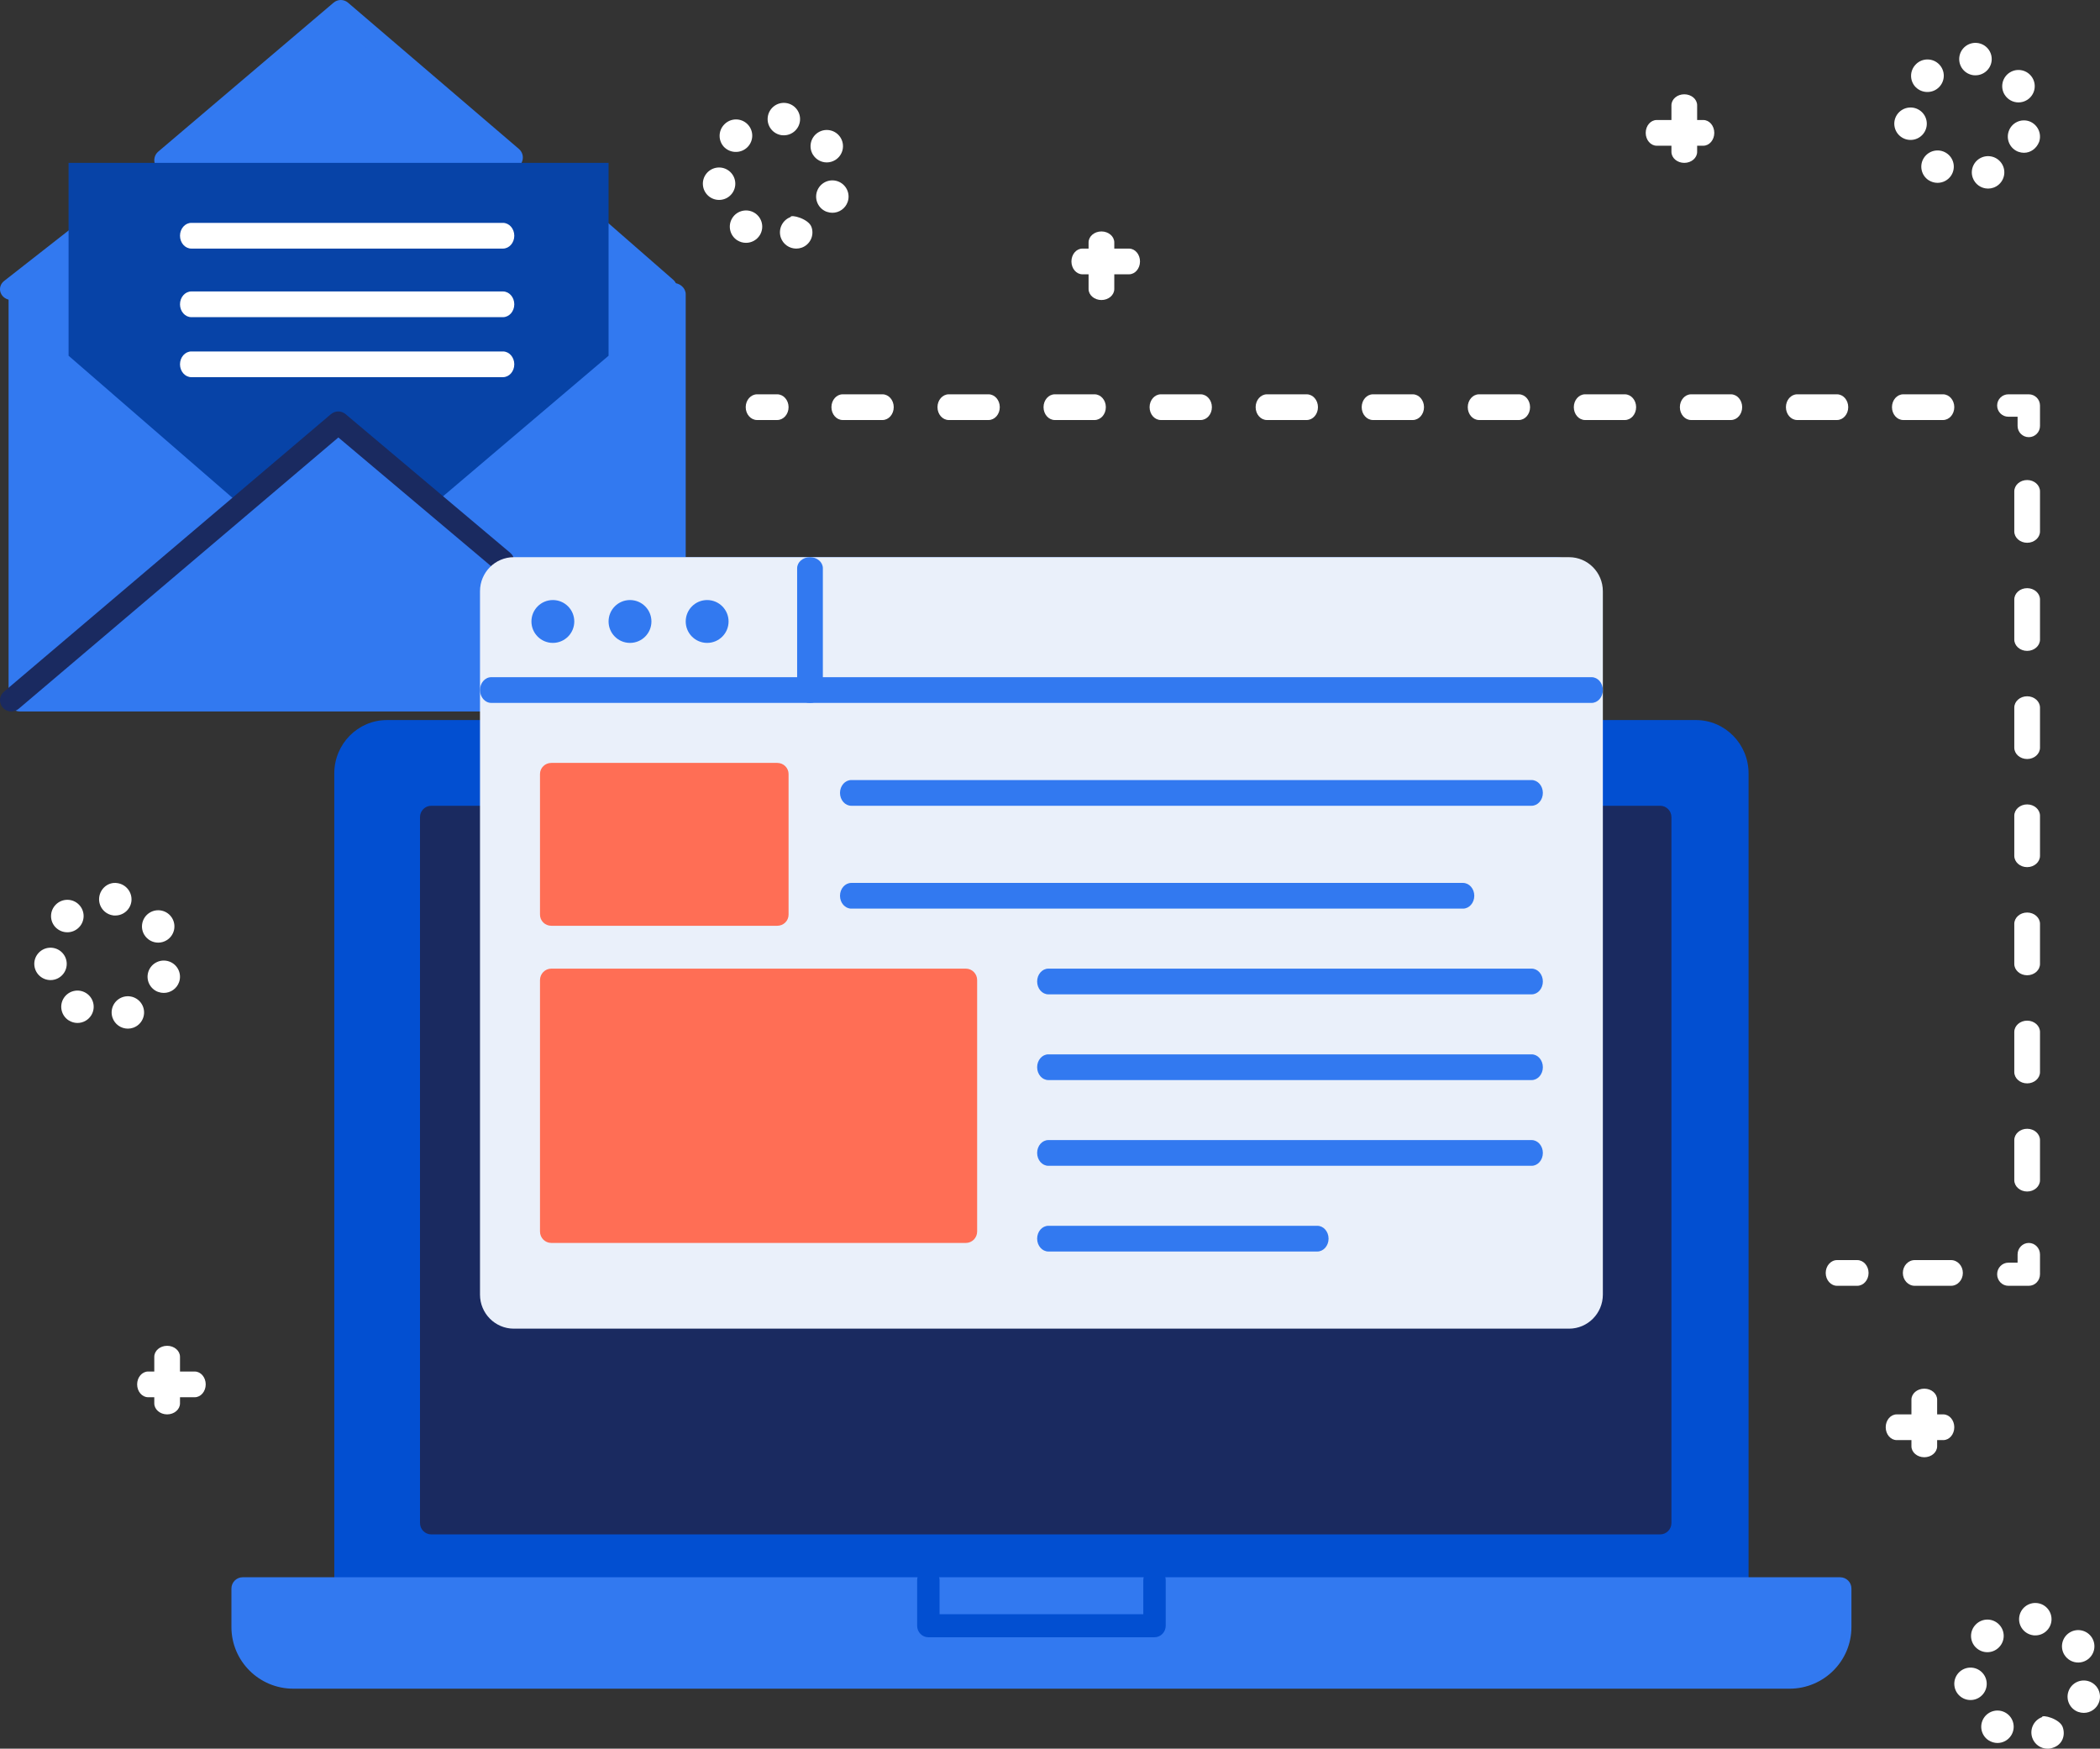<?xml version="1.0" encoding="UTF-8"?>
<svg width="245px" height="204px" viewBox="0 0 245 204" version="1.1" xmlns="http://www.w3.org/2000/svg" xmlns:xlink="http://www.w3.org/1999/xlink">
    <rect x="0" y="0" width="245" height="204" fill="#333333" stroke="none"/>
    <!-- Generator: Sketch 51.3 (57544) - http://www.bohemiancoding.com/sketch -->
    <title>Group 48</title>
    <desc>Created with Sketch.</desc>
    <defs></defs>
    <g id="Page-1" stroke="none" stroke-width="1" fill="none" fill-rule="evenodd">
        <g id="Desktop-HD" transform="translate(-990, -4996)">
            <g id="Group-48" transform="translate(990, 4996)">
                <path d="M202.685,186 L40.315,186 C39.589,186 39,185.404 39,184.669 L39,90.221 C39.003,86.787 41.752,84.004 45.145,84 L56.559,84 C57.285,84 57.874,84.596 57.874,85.331 C57.874,86.065 185.142,86.065 185.142,85.331 C185.142,84.596 185.73,84 186.456,84 L197.855,84 C201.248,84.004 203.997,86.787 204,90.221 L204,184.671 C203.999,185.405 203.411,186 202.685,186 Z" id="Path" fill="#024FD1"></path>
                <path d="M50.313,179 C49.588,179 49,178.406 49,177.673 L49,95.327 C49.001,94.594 49.588,94.001 50.313,94 L57.149,94 C57.874,94 58.462,94.594 58.462,95.327 C58.462,96.059 185.554,96.059 185.554,95.327 C185.554,94.594 186.142,94 186.867,94 L193.687,94 C194.412,94 195,94.594 195,95.327 L195,177.673 C195,178.026 194.862,178.364 194.615,178.612 C194.369,178.861 194.034,179.001 193.686,179 L50.313,179 Z" id="Path" fill="#1A2A60"></path>
                <polygon id="Path-4" fill="#3279F0" fill-rule="nonzero" points="2 80.725 2 34.296 40.692 2 79 34.296 79 82 5.586 82"></polygon>
                <path d="M1.363,35 C0.791,35.001 0.28,34.67 0.083,34.172 C-0.114,33.674 0.047,33.116 0.484,32.774 L8.756,26.299 C9.127,26.007 9.639,25.922 10.097,26.074 C10.556,26.227 10.892,26.595 10.978,27.039 C11.065,27.483 10.889,27.937 10.517,28.228 L2.246,34.703 C1.999,34.896 1.686,35.001 1.363,35 Z" id="Path" fill="#3279F0"></path>
                <path d="M19.305,20 C18.758,20.001 18.268,19.657 18.079,19.139 C17.891,18.622 18.045,18.041 18.464,17.686 L38.916,0.312 C39.403,-0.104 40.117,-0.104 40.603,0.312 L60.538,17.375 C60.894,17.678 61.062,18.149 60.979,18.611 C60.896,19.072 60.575,19.455 60.136,19.613 C59.697,19.772 59.207,19.683 58.851,19.38 L39.764,3.03 L20.16,19.688 C19.921,19.892 19.618,20.003 19.305,20 Z" id="Path" fill="#3279F0"></path>
                <path d="M56.694,83 L2.31,83 C1.587,83 1,82.411 1,81.685 L1,34.315 C1,33.589 1.587,33 2.31,33 C3.034,33 3.62,33.589 3.62,34.315 L3.62,80.369 L56.69,80.369 C57.413,80.369 58,80.958 58,81.685 C58,82.411 57.413,83 56.69,83 L56.694,83 Z" id="Path" fill="#3279F0"></path>
                <path d="M78.5,67 C77.672,67 77,66.405 77,65.671 L77,34.329 C77,33.595 77.672,33 78.5,33 C79.328,33 80,33.595 80,34.329 L80,65.671 C79.999,66.405 79.328,66.999 78.5,67 Z" id="Path" fill="#3279F0"></path>
                <path d="M29.691,59.987 C29.382,59.989 29.083,59.877 28.846,59.67 L1.455,35.376 C1.102,35.062 0.937,34.577 1.022,34.103 C1.107,33.629 1.429,33.238 1.867,33.077 C2.306,32.916 2.793,33.011 3.146,33.324 L30.537,57.618 C30.956,57.984 31.109,58.584 30.92,59.117 C30.73,59.651 30.239,60.004 29.691,60 L29.691,59.987 Z" id="Path" fill="#3279F0"></path>
                <path d="M50.296,59 C49.752,59 49.266,58.656 49.079,58.138 C48.892,57.621 49.045,57.04 49.461,56.685 L76.863,33.311 C77.217,33.008 77.704,32.919 78.141,33.077 C78.577,33.236 78.897,33.619 78.979,34.081 C79.062,34.543 78.894,35.014 78.54,35.317 L51.132,58.691 C50.898,58.891 50.602,59.001 50.296,59 Z" id="Path" fill="#3279F0"></path>
                <path d="M77.688,35 C77.377,35.001 77.076,34.889 76.839,34.684 L68.465,27.373 C67.911,26.893 67.842,26.044 68.311,25.476 C68.779,24.909 69.607,24.838 70.16,25.318 L78.534,32.629 C78.956,32.994 79.11,33.589 78.92,34.12 C78.73,34.65 78.236,35.002 77.685,35 L77.688,35 Z" id="Path" fill="#3279F0"></path>
                <polygon id="Path" fill="#0743A7" points="8 41.499 28.183 59 39.422 49.659 50.694 58.74 71 41.499 71 19 8 19"></polygon>
                <path d="M1.322,83 C0.768,83.003 0.272,82.66 0.081,82.142 C-0.11,81.623 0.044,81.042 0.468,80.686 L38.613,48.311 C39.105,47.896 39.824,47.896 40.315,48.311 L59.534,64.497 C60.089,64.966 60.158,65.795 59.688,66.349 C59.218,66.903 58.387,66.972 57.832,66.503 L39.475,51.034 L2.179,82.687 C1.94,82.89 1.636,83.002 1.322,83 Z" id="Path" fill="#1A2A60"></path>
                <path d="M181.521,65 L62.441,65 C59.986,65.005 57.999,67.069 58,69.613 L58,81 L186,81 L186,69.613 C185.986,67.06 183.984,64.999 181.521,65 Z M65.678,75.848 C64.197,75.847 62.996,74.602 62.996,73.066 C62.997,71.531 64.199,70.286 65.681,70.286 C67.162,70.287 68.364,71.532 68.364,73.067 C68.364,73.805 68.081,74.513 67.577,75.034 C67.073,75.556 66.39,75.848 65.678,75.848 Z M76.136,75.848 C74.654,75.848 73.453,74.603 73.453,73.067 C73.453,71.531 74.654,70.286 76.136,70.286 C77.618,70.286 78.82,71.531 78.82,73.067 C78.82,73.805 78.537,74.512 78.034,75.034 C77.53,75.555 76.848,75.848 76.136,75.848 Z M86.594,75.848 C85.112,75.848 83.91,74.603 83.91,73.067 C83.91,71.531 85.112,70.286 86.594,70.286 C88.076,70.286 89.277,71.531 89.277,73.067 C89.277,74.603 88.076,75.848 86.594,75.848 Z" id="Shape" fill="#3279F0" fill-rule="nonzero"></path>
                <rect id="Rectangle" fill="#FF6E55" x="65" y="115" width="48" height="29"></rect>
                <rect id="Rectangle" fill="#FF6E55" x="65" y="90" width="26" height="17"></rect>
                <path d="M34.211,197 C30.23,196.996 27.004,193.782 27,189.816 L27,185.313 C27,184.965 27.138,184.631 27.386,184.384 C27.633,184.138 27.968,184 28.318,184 L214.682,184 C215.032,184 215.367,184.138 215.614,184.384 C215.862,184.631 216,184.965 216,185.313 L216,189.816 C215.996,193.782 212.77,196.996 208.789,197 L34.211,197 Z" id="Shape" fill="#3279F0" fill-rule="nonzero"></path>
                <path d="M134.692,191 L108.308,191 C107.586,191 107,190.398 107,189.655 L107,184.345 C107,183.602 107.586,183 108.308,183 C109.031,183 109.616,183.602 109.616,184.345 L109.616,188.312 L133.384,188.312 L133.384,184.345 C133.384,183.602 133.969,183 134.692,183 C135.414,183 136,183.602 136,184.345 L136,189.657 C135.998,190.399 135.413,190.999 134.692,191 Z" id="Path" fill="#024FD1"></path>
                <path d="M183.059,155 L59.941,155 C57.766,154.997 56.003,153.222 56,151.032 L56,68.968 C56.003,66.778 57.766,65.003 59.941,65 L183.059,65 C185.234,65.003 186.997,66.778 187,68.968 L187,151.032 C186.997,153.222 185.234,154.997 183.059,155 Z" id="Shape" fill="#EAF0FA" fill-rule="nonzero"></path>
                <path d="M185.684,82 L57.316,82 C56.589,82 56,81.328 56,80.5 C56,79.672 56.589,79 57.316,79 L185.684,79 C186.411,79 187,79.672 187,80.5 C187,81.328 186.411,82 185.684,82 Z" id="Path" fill="#3279F0"></path>
                <path d="M94.5,82 C93.672,81.999 93.001,81.422 93,80.71 L93,66.29 C93,65.578 93.672,65 94.5,65 C95.328,65 96,65.578 96,66.29 L96,80.71 C96,81.422 95.328,82 94.5,82 Z" id="Path" fill="#3279F0"></path>
                <path d="M90.683,108 L64.317,108 C63.589,108 63,107.42 63,106.705 L63,90.295 C63,89.58 63.589,89 64.317,89 L90.683,89 C91.033,89 91.368,89.136 91.615,89.379 C91.862,89.622 92,89.952 92,90.295 L92,106.705 C92,107.048 91.862,107.378 91.615,107.621 C91.368,107.864 91.033,108 90.683,108 Z M65.635,105.409 L89.367,105.409 L89.367,91.591 L65.633,91.591 L65.635,105.409 Z" id="Shape" fill="#FF6E55" fill-rule="nonzero"></path>
                <rect id="Rectangle" fill="#FF6E55" fill-rule="nonzero" x="64" y="115" width="49" height="29"></rect>
                <rect id="Rectangle" fill="#FF6E55" fill-rule="nonzero" x="64" y="91" width="27" height="16"></rect>
                <path d="M178.68,94 L99.32,94 C98.591,94 98,93.328 98,92.5 C98,91.672 98.591,91 99.32,91 L178.68,91 C179.409,91 180,91.672 180,92.5 C180,93.328 179.409,94 178.68,94 Z" id="Path" fill="#3279F0"></path>
                <path d="M170.679,106 L99.321,106 C98.592,106 98,105.328 98,104.5 C98,103.672 98.592,103 99.321,103 L170.679,103 C171.408,103 172,103.672 172,104.5 C172,105.328 171.408,106 170.679,106 Z" id="Path" fill="#3279F0"></path>
                <path d="M112.681,145 L64.319,145 C63.591,145 63,144.404 63,143.669 L63,114.331 C63.001,113.596 63.591,113.001 64.319,113 L112.681,113 C113.409,113 114,113.596 114,114.331 L114,143.669 C114,144.022 113.862,144.361 113.614,144.611 C113.367,144.86 113.031,145 112.681,145 Z M65.638,142.338 L111.362,142.338 L111.362,115.662 L65.638,115.662 L65.638,142.338 Z" id="Shape" fill="#FF6E55" fill-rule="nonzero"></path>
                <path d="M178.691,116 L122.309,116 C121.586,116 121,115.328 121,114.5 C121,113.672 121.586,113 122.309,113 L178.691,113 C179.414,113 180,113.672 180,114.5 C180,115.328 179.414,116 178.691,116 Z" id="Path" fill="#3279F0"></path>
                <path d="M178.691,136 L122.309,136 C121.586,136 121,135.328 121,134.5 C121,133.672 121.586,133 122.309,133 L178.691,133 C179.414,133 180,133.672 180,134.5 C180,135.328 179.414,136 178.691,136 Z" id="Path" fill="#3279F0"></path>
                <path d="M178.691,126 L122.309,126 C121.586,126 121,125.328 121,124.5 C121,123.672 121.586,123 122.309,123 L178.691,123 C179.414,123 180,123.672 180,124.5 C180,125.328 179.414,126 178.691,126 Z" id="Path" fill="#3279F0"></path>
                <path d="M153.686,146 L122.314,146 C121.588,146 121,145.328 121,144.5 C121,143.672 121.588,143 122.314,143 L153.686,143 C154.412,143 155,143.672 155,144.5 C155,145.328 154.412,146 153.686,146 Z" id="Path" fill="#3279F0"></path>
                <path d="M90.672,49 L88.328,49 C87.595,49 87,48.328 87,47.5 C87,46.672 87.595,46 88.328,46 L90.672,46 C91.405,46 92,46.672 92,47.5 C92,48.328 91.405,49 90.672,49 Z" id="Path" fill="#FFFFFF"></path>
                <path d="M226.685,49 L222.045,49 C221.319,49 220.731,48.328 220.731,47.5 C220.731,46.672 221.319,46 222.045,46 L226.685,46 C227.411,46 228,46.672 228,47.5 C228,48.328 227.411,49 226.685,49 Z M214.312,49 L209.672,49 C208.946,49 208.358,48.328 208.358,47.5 C208.358,46.672 208.946,46 209.672,46 L214.312,46 C215.038,46 215.627,46.672 215.627,47.5 C215.627,48.328 215.038,49 214.312,49 Z M201.939,49 L197.299,49 C196.573,49 195.985,48.328 195.985,47.5 C195.985,46.672 196.573,46 197.299,46 L201.939,46 C202.665,46 203.254,46.672 203.254,47.5 C203.254,48.328 202.665,49 201.939,49 Z M189.566,49 L184.926,49 C184.2,49 183.612,48.328 183.612,47.5 C183.612,46.672 184.2,46 184.926,46 L189.566,46 C190.292,46 190.881,46.672 190.881,47.5 C190.881,48.328 190.292,49 189.566,49 Z M177.193,49 L172.553,49 C171.827,49 171.238,48.328 171.238,47.5 C171.238,46.672 171.827,46 172.553,46 L177.193,46 C177.919,46 178.508,46.672 178.508,47.5 C178.508,48.328 177.919,49 177.193,49 Z M164.82,49 L160.18,49 C159.454,49 158.865,48.328 158.865,47.5 C158.865,46.672 159.454,46 160.18,46 L164.82,46 C165.546,46 166.135,46.672 166.135,47.5 C166.135,48.328 165.546,49 164.82,49 Z M152.447,49 L147.807,49 C147.081,49 146.492,48.328 146.492,47.5 C146.492,46.672 147.081,46 147.807,46 L152.447,46 C153.173,46 153.762,46.672 153.762,47.5 C153.762,48.328 153.173,49 152.447,49 Z M140.074,49 L135.434,49 C134.708,49 134.119,48.328 134.119,47.5 C134.119,46.672 134.708,46 135.434,46 L140.074,46 C140.8,46 141.388,46.672 141.388,47.5 C141.388,48.328 140.8,49 140.074,49 Z M127.701,49 L123.061,49 C122.335,49 121.746,48.328 121.746,47.5 C121.746,46.672 122.335,46 123.061,46 L127.701,46 C128.427,46 129.015,46.672 129.015,47.5 C129.015,48.328 128.427,49 127.701,49 Z M115.328,49 L110.688,49 C109.962,49 109.373,48.328 109.373,47.5 C109.373,46.672 109.962,46 110.688,46 L115.328,46 C116.054,46 116.642,46.672 116.642,47.5 C116.642,48.328 116.054,49 115.328,49 Z M102.955,49 L98.315,49 C97.589,49 97,48.328 97,47.5 C97,46.672 97.589,46 98.315,46 L102.955,46 C103.681,46 104.269,46.672 104.269,47.5 C104.269,48.328 103.681,49 102.955,49 Z" id="Shape" fill="#FFFFFF" fill-rule="nonzero"></path>
                <path d="M236.692,51 C235.97,50.999 235.385,50.414 235.385,49.692 L235.385,48.615 L234.308,48.615 C233.585,48.615 233,48.03 233,47.308 C233,46.585 233.585,46 234.308,46 L236.692,46 C237.415,46 238,46.585 238,47.308 L238,49.692 C238,50.415 237.415,51 236.692,51 Z" id="Path" fill="#FFFFFF"></path>
                <path d="M236.5,139 C235.672,138.999 235.001,138.407 235,137.676 L235,133.005 C235,132.274 235.672,131.681 236.5,131.681 C237.328,131.681 238,132.274 238,133.005 L238,137.676 C238,138.407 237.328,139 236.5,139 Z M236.5,126.386 C235.672,126.386 235.001,125.794 235,125.063 L235,120.391 C235,119.66 235.672,119.068 236.5,119.068 C237.328,119.068 238,119.66 238,120.391 L238,125.063 C238,125.794 237.328,126.386 236.5,126.386 Z M236.5,113.773 C235.672,113.772 235.001,113.18 235,112.449 L235,107.778 C235,107.047 235.672,106.454 236.5,106.454 C237.328,106.454 238,107.047 238,107.778 L238,112.449 C238,113.18 237.328,113.773 236.5,113.773 Z M236.5,101.159 C235.672,101.159 235.001,100.567 235,99.836 L235,95.164 C235,94.433 235.672,93.841 236.5,93.841 C237.328,93.841 238,94.433 238,95.164 L238,99.836 C238,100.567 237.328,101.159 236.5,101.159 Z M236.5,88.546 C235.672,88.545 235.001,87.953 235,87.222 L235,82.551 C235,81.82 235.672,81.227 236.5,81.227 C237.328,81.227 238,81.82 238,82.551 L238,87.222 C238,87.953 237.328,88.546 236.5,88.546 Z M236.5,75.932 C235.672,75.932 235.001,75.339 235,74.609 L235,69.937 C235,69.206 235.672,68.614 236.5,68.614 C237.328,68.614 238,69.206 238,69.937 L238,74.609 C238,75.34 237.328,75.932 236.5,75.932 Z M236.5,63.319 C235.672,63.318 235.001,62.726 235,61.995 L235,57.324 C235,56.593 235.672,56 236.5,56 C237.328,56 238,56.593 238,57.324 L238,61.995 C238,62.726 237.328,63.319 236.5,63.319 Z" id="Shape" fill="#FFFFFF" fill-rule="nonzero"></path>
                <path d="M236.692,150 L234.308,150 C233.585,150 233,149.396 233,148.651 C233,147.906 233.585,147.302 234.308,147.302 L235.385,147.302 L235.385,146.349 C235.385,145.604 235.97,145 236.692,145 C237.415,145 238,145.604 238,146.349 L238,148.651 C238,149.396 237.415,150 236.692,150 Z" id="Path" fill="#FFFFFF"></path>
                <path d="M227.616,150 L223.384,150 C222.62,150 222,149.328 222,148.5 C222,147.672 222.62,147 223.384,147 L227.616,147 C228.38,147 229,147.672 229,148.5 C229,149.328 228.38,150 227.616,150 Z" id="Path" fill="#FFFFFF"></path>
                <path d="M216.672,150 L214.328,150 C213.595,150 213,149.328 213,148.5 C213,147.672 213.595,147 214.328,147 L216.672,147 C217.405,147 218,147.672 218,148.5 C218,149.328 217.405,150 216.672,150 Z" id="Path" fill="#FFFFFF"></path>
                <path d="M230.15,20.729 C229.806,19.742 230.329,18.664 231.318,18.321 C231.793,18.156 232.315,18.186 232.768,18.404 C233.221,18.623 233.568,19.012 233.734,19.486 C234.077,20.473 233.554,21.551 232.565,21.894 C232.365,21.965 232.153,22 231.941,22 C231.133,22 230.415,21.49 230.15,20.729 Z M225.037,21.044 C224.151,20.487 223.885,19.318 224.444,18.434 C225.003,17.55 226.174,17.286 227.06,17.843 C227.943,18.4 228.208,19.564 227.653,20.447 C227.306,20.997 226.699,21.33 226.047,21.33 C225.69,21.33 225.339,21.229 225.037,21.04 L225.037,21.044 Z M235.512,17.72 C234.525,17.373 234.005,16.294 234.352,15.309 C234.514,14.836 234.859,14.448 235.309,14.23 C235.76,14.012 236.279,13.983 236.752,14.15 C237.727,14.51 238.234,15.581 237.895,16.561 C237.578,17.338 236.906,17.823 236.124,17.823 C235.915,17.823 235.708,17.787 235.512,17.715 L235.512,17.72 Z M221.012,14.642 C220.896,13.603 221.646,12.668 222.688,12.552 C223.728,12.437 224.666,13.184 224.782,14.222 C224.899,15.261 224.149,16.197 223.108,16.313 C223.037,16.321 222.966,16.325 222.895,16.324 C221.928,16.323 221.117,15.596 221.012,14.637 L221.012,14.642 Z M233.881,11.06 C233.613,10.635 233.527,10.121 233.639,9.632 C233.752,9.143 234.055,8.718 234.481,8.452 C235.369,7.897 236.539,8.164 237.096,9.05 C237.364,9.475 237.451,9.989 237.338,10.479 C237.225,10.968 236.922,11.393 236.495,11.66 C236.194,11.848 235.846,11.948 235.49,11.948 C234.835,11.948 234.227,11.61 233.881,11.056 L233.881,11.06 Z M223.516,10.188 C223.159,9.833 222.958,9.351 222.958,8.848 C222.958,8.345 223.159,7.862 223.516,7.507 L223.533,7.488 C223.89,7.133 224.374,6.934 224.879,6.936 C225.383,6.937 225.866,7.139 226.221,7.496 C226.577,7.852 226.776,8.335 226.775,8.838 C226.773,9.341 226.571,9.823 226.213,10.177 C225.857,10.532 225.374,10.731 224.871,10.731 C224.364,10.736 223.876,10.539 223.516,10.184 L223.516,10.188 Z M230.257,8.777 C229.756,8.72 229.298,8.467 228.984,8.073 C228.671,7.679 228.527,7.176 228.586,6.676 C228.706,5.638 229.646,4.893 230.687,5.013 C231.728,5.132 232.474,6.07 232.355,7.108 C232.245,8.062 231.436,8.783 230.474,8.785 C230.401,8.787 230.329,8.784 230.257,8.777 Z" id="Shape" fill="#FFFFFF" fill-rule="nonzero"></path>
                <path d="M91.098,27.727 C90.761,26.75 91.264,25.683 92.232,25.32 C92.232,24.977 94.33,25.499 94.674,26.486 C94.842,26.958 94.815,27.478 94.599,27.929 C94.384,28.381 93.996,28.729 93.524,28.894 C93.321,28.965 93.107,29 92.893,29 C92.085,29 91.365,28.49 91.098,27.727 Z M86.028,28.043 C85.144,27.485 84.879,26.317 85.436,25.433 C85.994,24.549 87.163,24.285 88.047,24.842 C88.927,25.399 89.192,26.563 88.638,27.445 C88.291,27.995 87.686,28.329 87.036,28.328 C86.679,28.33 86.329,28.229 86.028,28.038 L86.028,28.043 Z M96.481,24.719 C95.495,24.373 94.976,23.294 95.322,22.308 C95.668,21.322 96.748,20.803 97.734,21.149 C98.208,21.315 98.596,21.663 98.813,22.115 C99.031,22.567 99.059,23.088 98.893,23.561 C98.626,24.318 97.91,24.823 97.107,24.823 C96.894,24.822 96.682,24.785 96.481,24.714 L96.481,24.719 Z M82.012,21.641 C81.896,20.602 82.645,19.667 83.684,19.551 C84.722,19.436 85.657,20.184 85.774,21.221 C85.89,22.26 85.142,23.196 84.103,23.312 C84.033,23.32 83.962,23.324 83.89,23.323 C82.926,23.322 82.116,22.595 82.012,21.636 L82.012,21.641 Z M94.852,18.06 C94.585,17.634 94.499,17.121 94.611,16.632 C94.724,16.142 95.026,15.718 95.451,15.452 C96.337,14.897 97.505,15.164 98.06,16.049 C98.327,16.475 98.413,16.988 98.301,17.477 C98.188,17.967 97.886,18.391 97.461,18.657 C97.16,18.846 96.813,18.947 96.458,18.948 C95.804,18.947 95.197,18.61 94.852,18.055 L94.852,18.06 Z M84.51,17.188 C84.154,16.833 83.954,16.35 83.954,15.847 C83.954,15.344 84.154,14.862 84.51,14.507 L84.528,14.488 C84.883,14.132 85.365,13.932 85.868,13.932 C86.372,13.932 86.854,14.132 87.209,14.488 C87.565,14.844 87.764,15.327 87.762,15.83 C87.761,16.333 87.559,16.815 87.201,17.169 C86.846,17.524 86.364,17.723 85.862,17.722 C85.358,17.73 84.871,17.536 84.51,17.183 L84.51,17.188 Z M91.236,15.776 C90.736,15.72 90.279,15.467 89.966,15.072 C89.653,14.678 89.51,14.176 89.569,13.676 C89.689,12.638 90.627,11.893 91.665,12.013 C92.704,12.132 93.449,13.07 93.33,14.108 C93.22,15.058 92.419,15.778 91.462,15.784 C91.387,15.787 91.311,15.784 91.236,15.776 Z" id="Shape" fill="#FFFFFF" fill-rule="nonzero"></path>
                <path d="M13.129,118.731 C12.964,118.258 12.994,117.739 13.213,117.288 C13.431,116.837 13.821,116.491 14.295,116.326 C14.769,116.161 15.29,116.192 15.742,116.41 C16.194,116.628 16.54,117.017 16.705,117.491 C17.048,118.476 16.526,119.552 15.539,119.895 C15.34,119.964 15.13,120 14.918,120 C14.112,120 13.394,119.491 13.129,118.731 Z M8.028,119.046 C7.144,118.49 6.879,117.323 7.436,116.441 C7.994,115.559 9.163,115.294 10.047,115.851 C10.931,116.407 11.196,117.573 10.638,118.456 C10.291,119.005 9.686,119.338 9.036,119.337 C8.678,119.336 8.329,119.233 8.028,119.041 L8.028,119.046 Z M18.48,115.728 C17.494,115.382 16.976,114.305 17.322,113.321 C17.668,112.337 18.748,111.819 19.734,112.164 C20.208,112.33 20.596,112.677 20.813,113.129 C21.031,113.58 21.059,114.1 20.893,114.572 C20.626,115.328 19.91,115.832 19.107,115.832 C18.893,115.832 18.681,115.795 18.48,115.723 L18.48,115.728 Z M4.012,112.655 C3.896,111.618 4.645,110.685 5.684,110.569 C6.722,110.454 7.657,111.2 7.774,112.236 C7.89,113.273 7.142,114.208 6.103,114.324 C6.033,114.331 5.962,114.335 5.89,114.335 C4.926,114.333 4.116,113.608 4.012,112.65 L4.012,112.655 Z M16.852,109.08 C16.585,108.656 16.499,108.143 16.611,107.655 C16.724,107.166 17.026,106.743 17.451,106.477 C18.337,105.923 19.505,106.19 20.06,107.073 C20.327,107.498 20.413,108.011 20.301,108.499 C20.188,108.987 19.886,109.411 19.461,109.677 C19.16,109.865 18.813,109.966 18.458,109.967 C17.804,109.966 17.197,109.629 16.852,109.076 L16.852,109.08 Z M6.51,108.21 C6.154,107.855 5.954,107.374 5.954,106.872 C5.954,106.37 6.154,105.888 6.51,105.534 C6.51,105.534 6.51,105.534 6.51,105.534 L6.521,105.521 C6.878,105.167 7.361,104.968 7.864,104.97 C8.367,104.971 8.849,105.172 9.203,105.529 C9.558,105.885 9.757,106.367 9.756,106.869 C9.754,107.371 9.553,107.852 9.195,108.205 C8.84,108.559 8.358,108.758 7.856,108.758 C7.351,108.76 6.867,108.561 6.51,108.205 L6.51,108.21 Z M13.236,106.793 C12.195,106.67 11.451,105.729 11.572,104.69 C11.691,103.654 12.629,102.863 13.669,103.02 C14.703,103.154 15.441,104.086 15.334,105.121 C15.228,106.074 14.423,106.797 13.462,106.801 C13.387,106.806 13.311,106.806 13.236,106.801 L13.236,106.793 Z" id="Shape" fill="#FFFFFF" fill-rule="nonzero"></path>
                <path d="M237.098,202.726 C236.761,201.749 237.264,200.682 238.232,200.319 C238.232,199.977 240.308,200.498 240.651,201.485 C240.995,202.472 240.598,203.55 239.494,203.894 C239.297,203.968 239.088,204.004 238.878,204 C238.073,203.999 237.358,203.487 237.098,202.726 Z M232.028,203.041 C231.144,202.484 230.879,201.316 231.436,200.432 C231.994,199.549 233.163,199.284 234.047,199.841 C234.931,200.398 235.196,201.566 234.638,202.45 C234.291,203 233.686,203.333 233.036,203.333 C232.679,203.331 232.329,203.228 232.028,203.036 L232.028,203.041 Z M242.48,199.718 C241.494,199.372 240.976,198.293 241.322,197.308 C241.668,196.323 242.748,195.804 243.734,196.149 C244.208,196.315 244.596,196.663 244.813,197.115 C245.031,197.567 245.059,198.088 244.893,198.561 C244.626,199.317 243.91,199.823 243.107,199.822 C242.893,199.822 242.681,199.785 242.48,199.713 L242.48,199.718 Z M228.012,196.641 C227.896,195.603 228.644,194.669 229.682,194.552 C230.721,194.436 231.657,195.184 231.774,196.222 C231.89,197.26 231.142,198.196 230.103,198.312 C230.033,198.32 229.962,198.323 229.89,198.323 C228.926,198.322 228.116,197.595 228.012,196.636 L228.012,196.641 Z M240.852,193.061 C240.585,192.636 240.499,192.122 240.611,191.633 C240.724,191.144 241.026,190.72 241.451,190.454 C242.337,189.899 243.505,190.166 244.06,191.051 C244.327,191.476 244.413,191.99 244.301,192.479 C244.188,192.968 243.886,193.392 243.461,193.659 C243.161,193.848 242.813,193.949 242.458,193.949 C241.804,193.948 241.197,193.611 240.852,193.056 L240.852,193.061 Z M230.51,192.189 C230.154,191.834 229.954,191.352 229.954,190.849 C229.954,190.347 230.154,189.864 230.51,189.51 L230.528,189.491 C230.884,189.135 231.367,188.937 231.87,188.938 C232.373,188.94 232.855,189.141 233.209,189.498 C233.566,189.853 233.766,190.336 233.766,190.838 C233.766,191.341 233.566,191.823 233.209,192.178 C233.205,192.182 233.201,192.185 233.198,192.189 C232.843,192.544 232.361,192.743 231.859,192.743 C231.353,192.744 230.867,192.543 230.51,192.185 L230.51,192.189 Z M237.236,190.771 C236.198,190.651 235.453,189.713 235.572,188.676 C235.692,187.638 236.63,186.893 237.669,187.013 C238.707,187.132 239.452,188.07 239.333,189.108 C239.223,190.061 238.416,190.782 237.456,190.783 C237.383,190.786 237.309,190.785 237.236,190.778 L237.236,190.771 Z" id="Shape" fill="#FFFFFF" fill-rule="nonzero"></path>
                <path d="M128.5,35 C127.672,34.999 127.001,34.425 127,33.717 L127,28.283 C127,27.574 127.672,27 128.5,27 C129.328,27 130,27.574 130,28.283 L130,33.717 C130,34.426 129.328,35 128.5,35 Z" id="Path" fill="#FFFFFF"></path>
                <path d="M131.717,32 L126.283,32 C125.574,32 125,31.328 125,30.5 C125,29.672 125.574,29 126.283,29 L131.717,29 C132.426,29 133,29.672 133,30.5 C133,31.328 132.426,32 131.717,32 Z" id="Path" fill="#FFFFFF"></path>
                <path d="M196.5,19 C195.672,18.999 195.001,18.425 195,17.717 L195,12.283 C195,11.574 195.672,11 196.5,11 C197.328,11 198,11.574 198,12.283 L198,17.717 C198,18.426 197.328,19 196.5,19 Z" id="Path" fill="#FFFFFF"></path>
                <path d="M198.717,17 L193.283,17 C192.574,17 192,16.328 192,15.5 C192,14.672 192.574,14 193.283,14 L198.717,14 C199.426,14 200,14.672 200,15.5 C200,16.328 199.426,17 198.717,17 Z" id="Path" fill="#FFFFFF"></path>
                <path d="M19.5,165 C18.672,164.999 18.001,164.425 18,163.717 L18,158.283 C18,157.574 18.672,157 19.5,157 C20.328,157 21,157.574 21,158.283 L21,163.717 C21,164.426 20.328,165 19.5,165 Z" id="Path" fill="#FFFFFF"></path>
                <path d="M22.717,163 L17.283,163 C16.574,163 16,162.328 16,161.5 C16,160.672 16.574,160 17.283,160 L22.717,160 C23.426,160 24,160.672 24,161.5 C24,162.328 23.426,163 22.717,163 Z" id="Path" fill="#FFFFFF"></path>
                <path d="M224.5,170 C223.672,169.999 223.001,169.425 223,168.717 L223,163.283 C223,162.574 223.672,162 224.5,162 C225.328,162 226,162.574 226,163.283 L226,168.717 C226,169.426 225.328,170 224.5,170 Z" id="Path" fill="#FFFFFF"></path>
                <path d="M226.717,168 L221.283,168 C220.574,168 220,167.328 220,166.5 C220,165.672 220.574,165 221.283,165 L226.717,165 C227.426,165 228,165.672 228,166.5 C228,167.328 227.426,168 226.717,168 Z" id="Path" fill="#FFFFFF"></path>
                <path d="M58.674,29 L22.326,29 C21.594,29 21,28.328 21,27.5 C21,26.672 21.594,26 22.326,26 L58.674,26 C59.406,26 60,26.672 60,27.5 C60,28.328 59.406,29 58.674,29 Z" id="Path" fill="#FFFFFF"></path>
                <path d="M58.674,37 L22.326,37 C21.594,37 21,36.328 21,35.5 C21,34.672 21.594,34 22.326,34 L58.674,34 C59.406,34 60,34.672 60,35.5 C60,36.328 59.406,37 58.674,37 Z" id="Path" fill="#FFFFFF"></path>
                <path d="M58.674,44 L22.326,44 C21.594,44 21,43.328 21,42.5 C21,41.672 21.594,41 22.326,41 L58.674,41 C59.406,41 60,41.672 60,42.5 C60,43.328 59.406,44 58.674,44 Z" id="Path" fill="#FFFFFF"></path>
                <circle id="Oval" fill="#3279F0" fill-rule="nonzero" cx="64.5" cy="72.5" r="2.5"></circle>
                <circle id="Oval-Copy-16" fill="#3279F0" fill-rule="nonzero" cx="73.5" cy="72.5" r="2.5"></circle>
                <circle id="Oval-Copy-17" fill="#3279F0" fill-rule="nonzero" cx="82.5" cy="72.5" r="2.5"></circle>
            </g>
        </g>
    </g>
</svg>